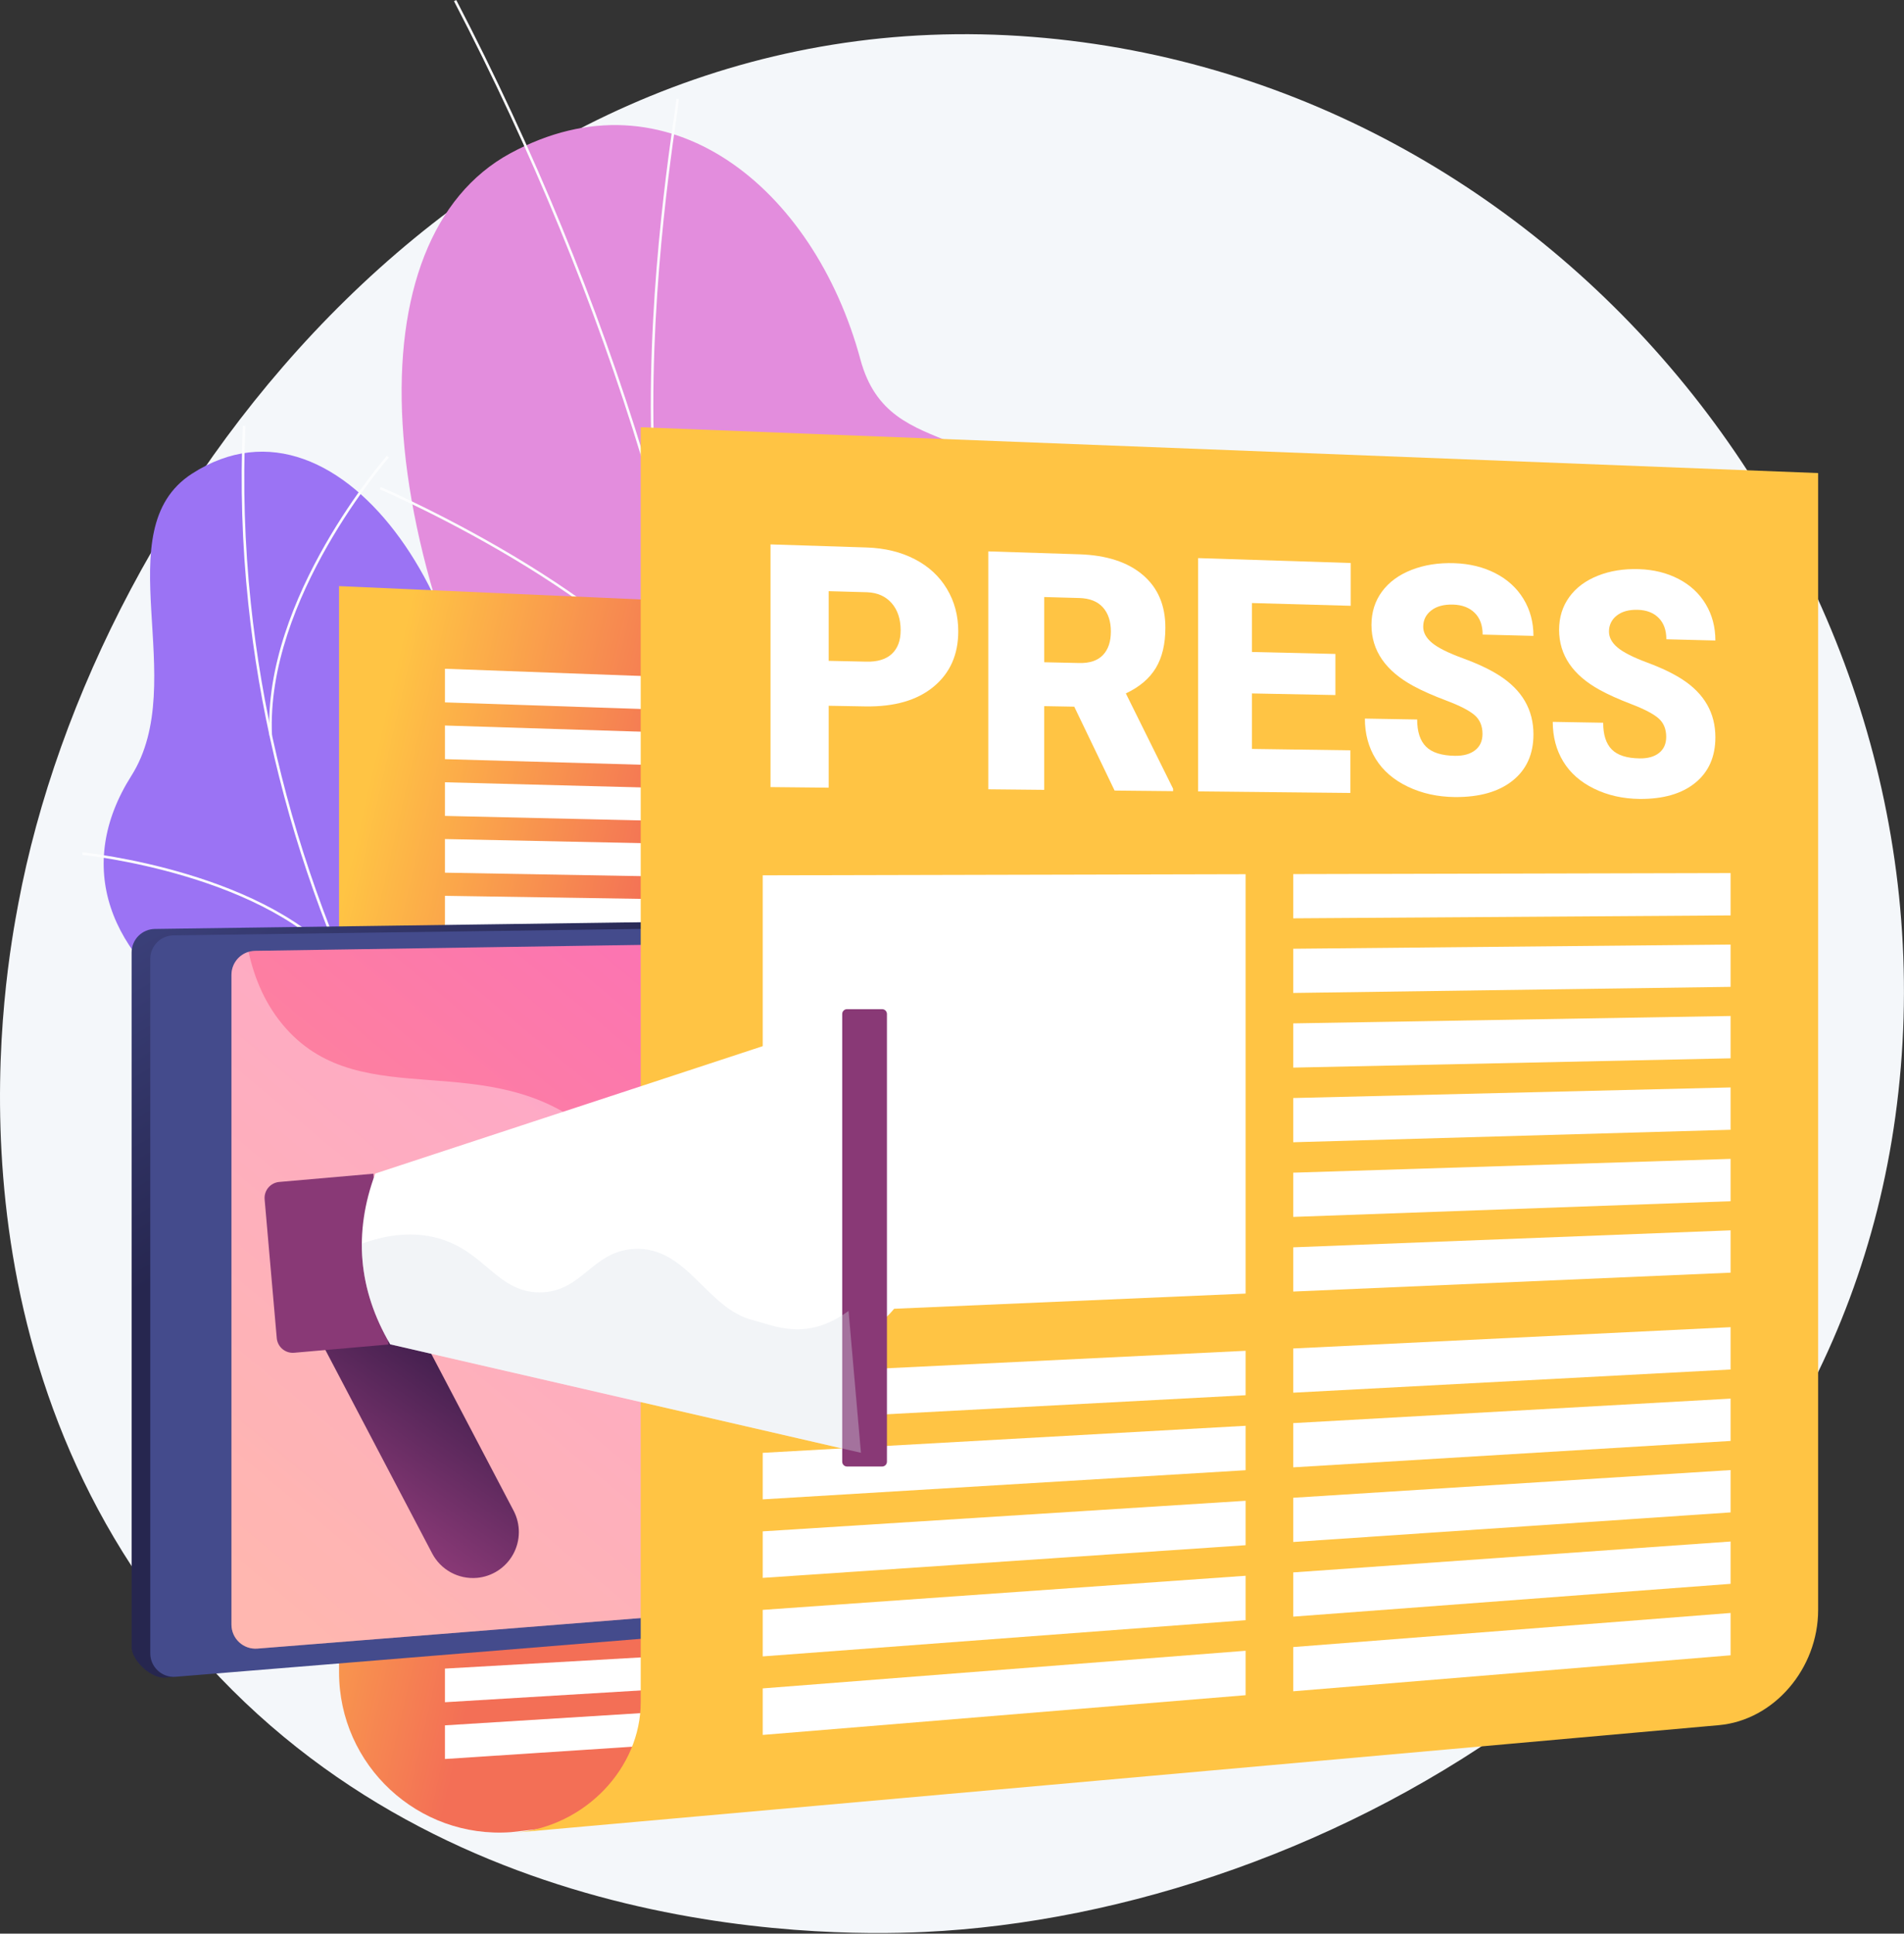 <svg width="2921" height="2966" viewBox="0 0 2921 2966" fill="none" xmlns="http://www.w3.org/2000/svg">
<rect x="0" y="0" width="2921" height="2966" fill="#333333" stroke="none"/>
<g clip-path="url(#clip0)">
<path d="M1584.48 56.619C731.379 -10.981 145.769 756.279 27.999 1386.61C9.169 1487.2 -93.331 2035.66 263.839 2488.45C642.489 2968.45 1246.23 2971.45 1417.92 2963.45C2030.67 2934.83 2799.02 2501.97 2907.78 1712.35C3019.24 903.149 2408.78 121.939 1584.48 56.619Z" fill="#F4F7FA"/>
<path d="M911 2013.94C890.12 2048.61 853.73 2095.67 814.33 2150.25L1472.56 2245.14C1398.81 2044.76 1294.89 1834.33 1449.68 1486.21C1522.32 1322.84 1715.48 1035.58 1635.78 844.139C1545 626.039 1365.65 720.349 1320 551.449C1248.7 287.509 1023.87 103.999 782.54 235.349C544.4 365.019 552.7 838.119 867 1355.45C1050.39 1752.19 1020 1832.94 911 2013.94Z" fill="url(#paint0_linear)"/>
<path d="M1160.1 2161.17C1164.8 2074.73 1164.85 1992.96 1164.9 1906.39V1877.53C1162.36 1835.84 1160.98 1794.67 1159.65 1754.85C1156.65 1664.94 1153.81 1580.02 1138.53 1489.85C1138.24 1484.58 1138.21 1479.47 1138.18 1474.05C1138.06 1454.7 1137.95 1434.7 1126.71 1415.59L1126.45 1414.79C1080.91 937.97 936.26 462.55 696.5 1.79L699.92 0.01C939.83 461.1 1084.62 936.86 1130.25 1414.01C1141.8 1433.92 1141.92 1455.22 1142.03 1474.01C1142.03 1479.37 1142.09 1484.45 1142.36 1489.4C1157.65 1579.59 1160.5 1664.64 1163.51 1754.68C1164.84 1794.47 1166.21 1835.62 1168.76 1877.37V1906.37C1168.76 1993 1168.66 2074.82 1163.95 2161.37L1160.1 2161.17Z" fill="#FCFDFE"/>
<path d="M1155.4 1738.33C1151.03 1512.82 1269.81 1244.86 1370.22 1059.78C1478.96 859.359 1590.22 710.249 1591.28 708.779L1594.37 711.089C1593.26 712.569 1482.19 861.489 1373.58 1061.68C1273.41 1246.34 1154.91 1513.61 1159.26 1738.26L1155.4 1738.33Z" fill="#FCFDFE"/>
<path d="M1003.32 758.34C985.319 519.34 1021.85 264.27 1033.84 180.46C1036.13 164.46 1037.65 153.84 1037.58 151.78L1041.43 151.65C1041.51 153.95 1040.33 162.32 1037.66 181.01C1025.66 264.71 989.229 519.43 1007.17 758.01L1003.32 758.34Z" fill="#FCFDFE"/>
<path d="M1089.55 1140.54C1008.75 934.64 586.898 752.31 582.648 750.54L584.158 746.99C588.428 748.81 1011.76 931.8 1093.16 1139.18L1089.55 1140.54Z" fill="#FCFDFE"/>
<path d="M726.81 1274.55C686.76 1577.45 847 1498.85 977.18 1548.08C1100.03 1795.08 1084.62 2005.53 826.92 2152.08L574.25 2076.21C479.07 2057.95 370.86 2012.46 395.6 1885.79C423.6 1742.52 470.91 1655.79 318.25 1561.45C165.59 1467.11 114.25 1327.72 201.43 1190.14C293.14 1045.37 160.43 813.269 294.35 726.709C527.7 575.889 768.51 959.119 726.81 1274.55Z" fill="url(#paint1_linear)"/>
<path d="M712.91 1824.97C621.982 1691.25 547.609 1547 491.42 1395.37C434.78 1242.45 397.59 1084.5 380.88 925.759C371.311 835.214 368.526 744.08 372.55 653.119L376.49 653.299C372.48 744.046 375.261 834.967 384.81 925.299C401.48 1083.7 438.6 1241.38 495.12 1393.95C551.183 1545.27 625.392 1689.24 716.12 1822.7L712.91 1824.97Z" fill="#FCFDFE"/>
<path d="M371.641 1959.83L370.371 1956.09C421.851 1938.57 481.171 1927.67 546.691 1923.7C577.095 1921.8 607.595 1922 637.971 1924.31L637.661 1928.25C607.468 1925.95 577.152 1925.75 546.931 1927.64C481.761 1931.59 422.791 1942.45 371.641 1959.83Z" fill="#FCFDFE"/>
<path d="M529.26 1488.9C414.5 1340.69 128.94 1311.56 126.07 1311.3L126.45 1307.37C129.35 1307.66 416.58 1336.91 532.38 1486.49L529.26 1488.9Z" fill="#FCFDFE"/>
<path d="M413.351 1128.55C403.101 916.999 591.611 701.45 593.521 699.27L596.521 701.89C594.581 704.03 407.121 918.45 417.301 1128.36L413.351 1128.55Z" fill="#FCFDFE"/>
<path d="M1564.48 2722.16L783.998 2810.36C641.488 2820.74 520.148 2707.93 520.148 2565.04V899.039L1564.52 945.229L1564.48 2722.16Z" fill="url(#paint2_linear)"/>
<g style="mix-blend-mode:soft-light">
<g style="mix-blend-mode:soft-light">
<path d="M1241.09 1096.23L682.609 1077.39V1025.81L1241.09 1046.41V1096.23Z" fill="white"/>
</g>
<g style="mix-blend-mode:soft-light">
<path d="M1241.09 1180.33L682.609 1164.47V1112.88L1241.09 1130.51V1180.33Z" fill="white"/>
</g>
<g style="mix-blend-mode:soft-light">
<path d="M1241.09 1264.42L682.609 1251.54V1199.95L1241.09 1214.6V1264.42Z" fill="white"/>
</g>
<g style="mix-blend-mode:soft-light">
<path d="M1241.09 1348.51L682.609 1338.61V1287.03L1241.09 1298.69V1348.51Z" fill="white"/>
</g>
<g style="mix-blend-mode:soft-light">
<path d="M1241.09 1432.61L682.609 1425.68V1374.1L1241.09 1382.79V1432.61Z" fill="white"/>
</g>
<g style="mix-blend-mode:soft-light">
<path d="M1241.09 1546.57L682.609 1543.68V1492.1L1241.09 1496.75V1546.57Z" fill="white"/>
</g>
<g style="mix-blend-mode:soft-light">
<path d="M1241.09 1630.66L682.609 1630.75V1579.17L1241.09 1580.84V1630.66Z" fill="white"/>
</g>
<g style="mix-blend-mode:soft-light">
<path d="M1241.09 1714.75L682.609 1717.82V1666.24L1241.09 1664.93V1714.75Z" fill="white"/>
</g>
<g style="mix-blend-mode:soft-light">
<path d="M1241.09 1798.85L682.609 1804.9V1753.31L1241.09 1749.03V1798.85Z" fill="white"/>
</g>
<g style="mix-blend-mode:soft-light">
<path d="M1241.09 1882.94L682.609 1891.97V1840.38L1241.09 1833.12V1882.94Z" fill="white"/>
</g>
<g style="mix-blend-mode:soft-light">
<path d="M1241.09 2019.94L682.609 2033.83V1982.24L1241.09 1970.12V2019.94Z" fill="white"/>
</g>
<g style="mix-blend-mode:soft-light">
<path d="M1241.09 2104.03L682.609 2120.9V2069.31L1241.09 2054.22V2104.03Z" fill="white"/>
</g>
<g style="mix-blend-mode:soft-light">
<path d="M1241.09 2188.13L682.609 2207.97V2156.39L1241.09 2138.31V2188.13Z" fill="white"/>
</g>
<g style="mix-blend-mode:soft-light">
<path d="M1241.09 2272.22L682.609 2295.04V2243.46L1241.09 2222.4V2272.22Z" fill="white"/>
</g>
<g style="mix-blend-mode:soft-light">
<path d="M1241.09 2356.31L682.609 2382.11V2330.53L1241.09 2306.49V2356.31Z" fill="white"/>
</g>
<g style="mix-blend-mode:soft-light">
<path d="M1241.09 2493.32L682.609 2523.97V2472.39L1241.09 2443.5V2493.32Z" fill="white"/>
</g>
<g style="mix-blend-mode:soft-light">
<path d="M1241.09 2577.41L682.609 2611.04V2559.46L1241.09 2527.59V2577.41Z" fill="white"/>
</g>
<g style="mix-blend-mode:soft-light">
<path d="M1241.09 2661.5L682.609 2698.12V2646.53L1241.09 2611.68V2661.5Z" fill="white"/>
</g>
</g>
<path d="M1660 2446.34L253.05 2573.34C232.05 2575.05 201.91 2547.28 201.91 2526.21V1460.98C201.912 1451.5 205.643 1442.41 212.297 1435.66C218.952 1428.91 227.994 1425.05 237.47 1424.92L1656.56 1405.3C1676.67 1405.02 1714.68 1419.84 1714.68 1439.95L1693.16 2410.45C1693.15 2419.5 1689.73 2428.22 1683.59 2434.87C1677.44 2441.52 1669.02 2445.61 1660 2446.34Z" fill="url(#paint3_linear)"/>
<path d="M1688.62 2456.2L269.52 2572.01C264.553 2572.42 259.556 2571.79 254.844 2570.17C250.132 2568.55 245.807 2565.96 242.143 2562.59C238.478 2559.21 235.553 2555.11 233.553 2550.55C231.552 2545.98 230.52 2541.05 230.52 2536.07V1470.83C230.521 1461.35 234.253 1452.26 240.907 1445.51C247.561 1438.76 256.604 1434.9 266.08 1434.77L1685.18 1415.15C1689.96 1415.08 1694.7 1415.97 1699.13 1417.75C1703.56 1419.53 1707.6 1422.18 1711 1425.53C1714.4 1428.89 1717.1 1432.89 1718.94 1437.29C1720.78 1441.7 1721.73 1446.43 1721.73 1451.21V2420.26C1721.73 2429.31 1718.32 2438.03 1712.19 2444.69C1706.05 2451.35 1697.64 2455.46 1688.62 2456.2V2456.2Z" fill="url(#paint4_linear)"/>
<path d="M394.91 2528.78L1596.91 2433.07C1606.17 2432.34 1614.81 2428.14 1621.11 2421.32C1627.41 2414.5 1630.91 2405.56 1630.91 2396.27V1476.87C1630.91 1471.98 1629.94 1467.13 1628.05 1462.61C1626.16 1458.1 1623.39 1454 1619.9 1450.57C1616.41 1447.13 1612.27 1444.43 1607.73 1442.61C1603.19 1440.78 1598.33 1439.89 1593.43 1439.96L391.41 1458.45C381.72 1458.6 372.478 1462.56 365.679 1469.46C358.88 1476.37 355.069 1485.67 355.07 1495.36V2492.02C355.073 2497.11 356.13 2502.15 358.174 2506.81C360.218 2511.48 363.205 2515.67 366.947 2519.12C370.689 2522.57 375.106 2525.21 379.918 2526.88C384.73 2528.54 389.835 2529.19 394.91 2528.78V2528.78Z" fill="url(#paint5_linear)"/>
<path d="M1681.11 1967.29C1677.78 1967.29 1674.58 1965.97 1672.22 1963.61C1669.86 1961.25 1668.54 1958.05 1668.54 1954.72V1861.53C1668.54 1858.2 1669.86 1855 1672.22 1852.64C1674.58 1850.29 1677.78 1848.96 1681.11 1848.96V1848.96C1684.44 1848.96 1687.64 1850.29 1690 1852.64C1692.35 1855 1693.68 1858.2 1693.68 1861.53V1954.72C1693.68 1958.05 1692.35 1961.25 1690 1963.61C1687.64 1965.97 1684.44 1967.29 1681.11 1967.29Z" fill="url(#paint6_linear)"/>
<g style="mix-blend-mode:soft-light" opacity="0.35">
<path d="M1418.7 2228.22C1309.23 2132.73 1221.47 2170.08 1105.7 2073.06C961.919 1952.63 1033.5 1841.58 906.999 1735.53C748.759 1602.92 557.549 1710.53 438.809 1577.65C407.729 1542.89 390.429 1501.5 381.339 1460.01C373.756 1462.3 367.11 1466.97 362.386 1473.33C357.662 1479.69 355.111 1487.4 355.109 1495.32V2491.98C355.107 2497.07 356.16 2502.11 358.201 2506.78C360.243 2511.45 363.229 2515.64 366.972 2519.1C370.714 2522.56 375.133 2525.2 379.948 2526.87C384.763 2528.53 389.871 2529.18 394.949 2528.78L1545.95 2437.13C1524.89 2365.7 1487.4 2288.14 1418.7 2228.22Z" fill="white"/>
</g>
<path d="M2789.27 2469.51C2789.27 2559.6 2721.45 2638.69 2636.93 2646.24L791.129 2811.02C897.609 2801.52 982.949 2712.02 982.949 2610.97V655.359L2789.27 725.629V2469.51Z" fill="url(#paint7_linear)"/>
<g style="mix-blend-mode:soft-light">
<path d="M2654.98 1404.15L1984 1408.61V1340.78L2654.98 1339.22V1404.15Z" fill="white"/>
</g>
<g style="mix-blend-mode:soft-light">
<path d="M1910.91 1984.25L1170.13 2016.21V1342.66L1910.91 1340.95V1984.25Z" fill="white"/>
</g>
<g style="mix-blend-mode:soft-light">
<path d="M2654.98 1513.75L1984 1523.11V1455.28L2654.98 1448.82V1513.75Z" fill="white"/>
</g>
<g style="mix-blend-mode:soft-light">
<path d="M2654.98 1623.35L1984 1637.61V1569.77L2654.98 1558.42V1623.35Z" fill="white"/>
</g>
<g style="mix-blend-mode:soft-light">
<path d="M2654.98 1732.95L1984 1752.1V1684.27L2654.98 1668.02V1732.95Z" fill="white"/>
</g>
<g style="mix-blend-mode:soft-light">
<path d="M2654.98 1842.55L1984 1866.6V1798.77L2654.98 1777.62V1842.55Z" fill="white"/>
</g>
<g style="mix-blend-mode:soft-light">
<path d="M2654.98 1952.15L1984 1981.1V1913.27L2654.98 1887.22V1952.15Z" fill="white"/>
</g>
<g style="mix-blend-mode:soft-light">
<path d="M2654.98 2100.67L1984 2136.26V2068.43L2654.98 2035.74V2100.67Z" fill="white"/>
</g>
<g style="mix-blend-mode:soft-light">
<path d="M2654.98 2210.27L1984 2250.76V2182.93L2654.98 2145.34V2210.27Z" fill="white"/>
</g>
<g style="mix-blend-mode:soft-light">
<path d="M2654.98 2319.87L1984 2365.26V2297.42L2654.98 2254.94V2319.87Z" fill="white"/>
</g>
<g style="mix-blend-mode:soft-light">
<path d="M2654.98 2429.47L1984 2479.75V2411.92L2654.98 2364.54V2429.47Z" fill="white"/>
</g>
<g style="mix-blend-mode:soft-light">
<path d="M2654.98 2539.07L1984 2594.25V2526.42L2654.98 2474.14V2539.07Z" fill="white"/>
</g>
<g style="mix-blend-mode:soft-light">
<path d="M1910.91 2140.14L1170.13 2179.43V2108.07L1910.91 2071.99V2140.14Z" fill="white"/>
</g>
<g style="mix-blend-mode:soft-light">
<path d="M1910.91 2255.17L1170.13 2299.87V2228.51L1910.91 2187.02V2255.17Z" fill="white"/>
</g>
<g style="mix-blend-mode:soft-light">
<path d="M1910.91 2370.2L1170.13 2420.31V2348.95L1910.91 2302.05V2370.2Z" fill="white"/>
</g>
<g style="mix-blend-mode:soft-light">
<path d="M1910.91 2485.23L1170.13 2540.75V2469.39L1910.91 2417.08V2485.23Z" fill="white"/>
</g>
<g style="mix-blend-mode:soft-light">
<path d="M1910.91 2600.26L1170.13 2661.19V2589.83L1910.91 2532.11V2600.26Z" fill="white"/>
</g>
<path d="M1271.34 1082.58V1208.22L1182.07 1207.32V835.049L1329.33 839.769C1357.26 840.669 1381.9 846.632 1403.25 857.659C1424.6 868.686 1441.08 883.876 1452.67 903.229C1464.3 922.562 1470.11 944.302 1470.1 968.449C1470.1 1004.14 1457.51 1032.42 1432.34 1053.29C1407.17 1074.16 1372.33 1084.25 1327.82 1083.57L1271.34 1082.58ZM1271.34 1013.66L1329.34 1014.91C1346.41 1015.28 1359.41 1011.27 1368.34 1002.86C1377.27 994.452 1381.72 982.426 1381.71 966.779C1381.71 949.586 1377.13 935.732 1367.97 925.219C1358.81 914.706 1346.27 909.116 1330.34 908.449L1271.34 906.799V1013.66Z" fill="white"/>
<path d="M1648.05 1083.97L1601.98 1083.15V1211.56L1516.18 1210.7V845.76L1655.78 850.24C1697.39 851.573 1729.82 862.073 1753.06 881.74C1776.3 901.406 1787.89 928.44 1787.84 962.84C1787.84 987.8 1782.96 1008.38 1773.21 1024.58C1763.46 1040.78 1748.12 1053.8 1727.21 1063.64L1799.7 1209.87V1213.56L1709.95 1212.66L1648.05 1083.97ZM1602 1015.82L1655.81 1017.01C1671.89 1017.36 1683.98 1013.28 1692.09 1004.75C1700.2 996.223 1704.24 984.183 1704.22 968.63C1704.22 953.07 1700.14 940.736 1691.97 931.63C1683.8 922.523 1671.75 917.75 1655.81 917.31L1602 915.81V1015.82Z" fill="white"/>
<path d="M2048.7 1066.15L1920.61 1063.66V1148.76L2071.69 1150.9V1216.32L1838.09 1213.95V856.08L2072.15 863.58V929.24L1920.61 925V1000.08L2048.7 1003.08V1066.15Z" fill="white"/>
<path d="M2274.35 1125.79C2274.35 1113.51 2270.28 1103.87 2262.14 1096.86C2254 1089.85 2239.67 1082.48 2219.14 1074.74C2198.53 1066.98 2181.65 1059.51 2168.5 1052.34C2125.56 1029.08 2104.06 997.853 2104 958.66C2104 939.16 2109.37 922.11 2120.1 907.51C2130.83 892.91 2145.97 881.793 2165.5 874.16C2184.99 866.52 2206.83 863.093 2231.03 863.88C2254.55 864.64 2275.58 869.78 2294.13 879.3C2312.68 888.82 2327.04 901.94 2337.21 918.66C2347.42 935.393 2352.53 954.306 2352.52 975.4L2274.57 973.4C2274.57 959.206 2270.5 948.09 2262.36 940.05C2254.22 932.01 2243.18 927.786 2229.23 927.38C2215.11 926.98 2203.94 929.98 2195.73 936.38C2187.52 942.78 2183.41 951.113 2183.4 961.38C2183.4 970.36 2187.92 978.61 2196.97 986.13C2206.02 993.65 2221.87 1001.55 2244.52 1009.83C2267.1 1018.1 2285.61 1026.85 2300.04 1036.08C2335.06 1058.44 2352.55 1088.57 2352.52 1126.48C2352.52 1156.79 2341.85 1180.46 2320.52 1197.48C2299.19 1214.5 2269.72 1222.88 2232.13 1222.62C2205.54 1222.35 2181.39 1217.02 2159.69 1206.62C2137.99 1196.22 2121.59 1182.03 2110.5 1164.04C2099.44 1146.08 2093.91 1125.48 2093.91 1102.25L2174.1 1103.63C2174.1 1122.4 2178.67 1136.3 2187.8 1145.35C2196.93 1154.4 2211.71 1159.06 2232.13 1159.35C2245.18 1159.53 2255.47 1156.68 2263.01 1150.8C2270.55 1144.92 2274.33 1136.58 2274.35 1125.79Z" fill="white"/>
<path d="M2556.19 1130.28C2556.19 1118.22 2552.26 1108.75 2544.41 1101.88C2536.56 1095.01 2522.71 1087.77 2502.88 1080.16C2483 1072.54 2466.72 1065.21 2454.03 1058.16C2412.64 1035.35 2391.92 1004.68 2391.87 966.159C2391.87 947.012 2397.05 930.266 2407.4 915.919C2417.75 901.572 2432.35 890.649 2451.18 883.149C2469.98 875.629 2491.05 872.249 2514.39 873.009C2537.06 873.742 2557.35 878.779 2575.27 888.119C2593.19 897.459 2607.05 910.339 2616.84 926.759C2626.69 943.186 2631.61 961.762 2631.62 982.489L2556.4 980.569C2556.4 966.629 2552.47 955.712 2544.62 947.819C2536.77 939.926 2526.1 935.782 2512.62 935.389C2499 935.009 2488.23 937.972 2480.3 944.279C2476.51 947.144 2473.46 950.867 2471.39 955.142C2469.33 959.417 2468.3 964.122 2468.41 968.869C2468.41 977.696 2472.77 985.799 2481.5 993.179C2490.23 1000.56 2505.53 1008.32 2527.41 1016.45C2549.2 1024.56 2567.05 1033.14 2580.98 1042.2C2614.77 1064.16 2631.65 1093.76 2631.62 1130.99C2631.62 1160.77 2621.33 1184.03 2600.76 1200.78C2580.19 1217.53 2551.76 1225.76 2515.48 1225.49C2489.83 1225.23 2466.54 1219.99 2445.6 1209.77C2424.66 1199.55 2408.84 1185.61 2398.15 1167.96C2387.48 1150.33 2382.15 1130.11 2382.15 1107.28L2459.49 1108.61C2459.49 1127.06 2463.89 1140.73 2472.7 1149.61C2481.51 1158.49 2495.76 1163.06 2515.47 1163.31C2528.05 1163.49 2537.98 1160.69 2545.26 1154.9C2552.54 1149.11 2556.18 1140.91 2556.19 1130.28Z" fill="white"/>
<path d="M1411.39 1894.29C1408.39 1982.08 1353.63 2051.46 1289.07 2049.29C1224.51 2047.12 1175.76 1940.53 1178.75 1852.74C1181.74 1764.95 1235.37 1729.18 1299.92 1731.38C1364.47 1733.58 1414.38 1806.51 1411.39 1894.29Z" fill="white"/>
<path d="M731.639 2420.29C717.775 2421.51 703.861 2418.59 691.647 2411.92C679.434 2405.25 669.467 2395.11 662.999 2382.79L467.539 2010.45C463.233 2002.25 460.585 1993.28 459.745 1984.05C458.906 1974.83 459.892 1965.53 462.647 1956.68C465.402 1947.84 469.872 1939.62 475.803 1932.5C481.733 1925.39 489.007 1919.51 497.209 1915.2C505.411 1910.9 514.381 1908.25 523.607 1907.41C532.833 1906.57 542.134 1907.55 550.979 1910.31C559.824 1913.06 568.039 1917.53 575.156 1923.46C582.273 1929.39 588.153 1936.67 592.459 1944.87L787.919 2317.24C793.314 2327.53 796.086 2338.99 795.988 2350.61C795.89 2362.23 792.926 2373.64 787.358 2383.84C781.791 2394.04 773.792 2402.7 764.072 2409.07C754.352 2415.43 743.212 2419.3 731.639 2420.32V2420.29Z" fill="url(#paint8_linear)"/>
<path d="M428.397 1813L572.845 1800.36L595.767 2062.36L451.318 2075C448.086 2075.28 444.83 2074.92 441.737 2073.95C438.643 2072.97 435.773 2071.39 433.29 2069.3C430.808 2067.21 428.761 2064.66 427.268 2061.77C425.774 2058.89 424.863 2055.75 424.587 2052.52L405.971 1839.74C405.401 1833.22 407.443 1826.74 411.648 1821.73C415.854 1816.71 421.878 1813.58 428.397 1813V1813Z" fill="url(#paint9_linear)"/>
<path d="M575.75 1800.09C541.97 1891.04 549.613 1978.37 598.68 2062.09L1320.8 2228.45L1296.46 1563.18L575.75 1800.09Z" fill="white"/>
<path d="M1353.29 1547.95H1299.47C1295.38 1547.95 1292.07 1551.26 1292.07 1555.35V2242.08C1292.07 2246.17 1295.38 2249.48 1299.47 2249.48H1353.29C1357.38 2249.48 1360.69 2246.17 1360.69 2242.08V1555.35C1360.69 1551.26 1357.38 1547.95 1353.29 1547.95Z" fill="url(#paint10_linear)"/>
<g style="mix-blend-mode:multiply" opacity="0.34">
<path d="M1154.26 2024.78C1083.86 2006.9 1053.88 1911.22 972.53 1915.78C907.61 1919.43 893.26 1982.25 828.08 1982.35C760.34 1982.44 742.93 1914.64 664.08 1897.35C627.78 1889.35 590.71 1894.84 555.08 1907.68C554.74 1960.43 569.263 2011.88 598.65 2062.02L1320.8 2228.45L1301.8 2010.86C1237 2058.31 1188 2033.34 1154.26 2024.78Z" fill="#D8DEE8"/>
</g>
</g>
<defs>
<linearGradient id="paint0_linear" x1="1149.48" y1="998.047" x2="1211.95" y2="2172.47" gradientUnits="userSpaceOnUse">
<stop stop-color="#E38DDD"/>
<stop offset="1" stop-color="#9571F6"/>
</linearGradient>
<linearGradient id="paint1_linear" x1="911996" y1="2.60534e+06" x2="1.8577e+06" y2="783962" gradientUnits="userSpaceOnUse">
<stop stop-color="#E38DDD"/>
<stop offset="1" stop-color="#9571F6"/>
</linearGradient>
<linearGradient id="paint2_linear" x1="446.728" y1="1715.55" x2="902.018" y2="1820.61" gradientUnits="userSpaceOnUse">
<stop stop-color="#FFC444"/>
<stop offset="1" stop-color="#F36F56"/>
</linearGradient>
<linearGradient id="paint3_linear" x1="419" y1="1064.69" x2="766.06" y2="1656.73" gradientUnits="userSpaceOnUse">
<stop stop-color="#444B8C"/>
<stop offset="1" stop-color="#26264F"/>
</linearGradient>
<linearGradient id="paint4_linear" x1="1.21411e+06" y1="1.66473e+06" x2="1.89566e+06" y2="4.39327e+06" gradientUnits="userSpaceOnUse">
<stop stop-color="#444B8C"/>
<stop offset="1" stop-color="#26264F"/>
</linearGradient>
<linearGradient id="paint5_linear" x1="503" y1="2532.46" x2="1372.62" y2="1491.26" gradientUnits="userSpaceOnUse">
<stop stop-color="#FF9085"/>
<stop offset="1" stop-color="#FB6FBB"/>
</linearGradient>
<linearGradient id="paint6_linear" x1="46512.8" y1="198790" x2="32596.5" y2="204300" gradientUnits="userSpaceOnUse">
<stop stop-color="#444B8C"/>
<stop offset="1" stop-color="#26264F"/>
</linearGradient>
<linearGradient id="paint7_linear" x1="2.25437e+06" y1="4.08283e+06" x2="8.37298e+06" y2="1.66042e+06" gradientUnits="userSpaceOnUse">
<stop stop-color="#FFC444"/>
<stop offset="1" stop-color="#F36F56"/>
</linearGradient>
<linearGradient id="paint8_linear" x1="723.572" y1="2028.3" x2="531.677" y2="2299.36" gradientUnits="userSpaceOnUse">
<stop stop-color="#311944"/>
<stop offset="1" stop-color="#893976"/>
</linearGradient>
<linearGradient id="paint9_linear" x1="149717" y1="607703" x2="147637" y2="554221" gradientUnits="userSpaceOnUse">
<stop stop-color="#311944"/>
<stop offset="1" stop-color="#893976"/>
</linearGradient>
<linearGradient id="paint10_linear" x1="109827" y1="1.45536e+06" x2="104402" y2="1.4549e+06" gradientUnits="userSpaceOnUse">
<stop stop-color="#311944"/>
<stop offset="1" stop-color="#893976"/>
</linearGradient>
<clipPath id="clip0">
<rect width="2920.93" height="2965.07" fill="white"/>
</clipPath>
</defs>
</svg>
